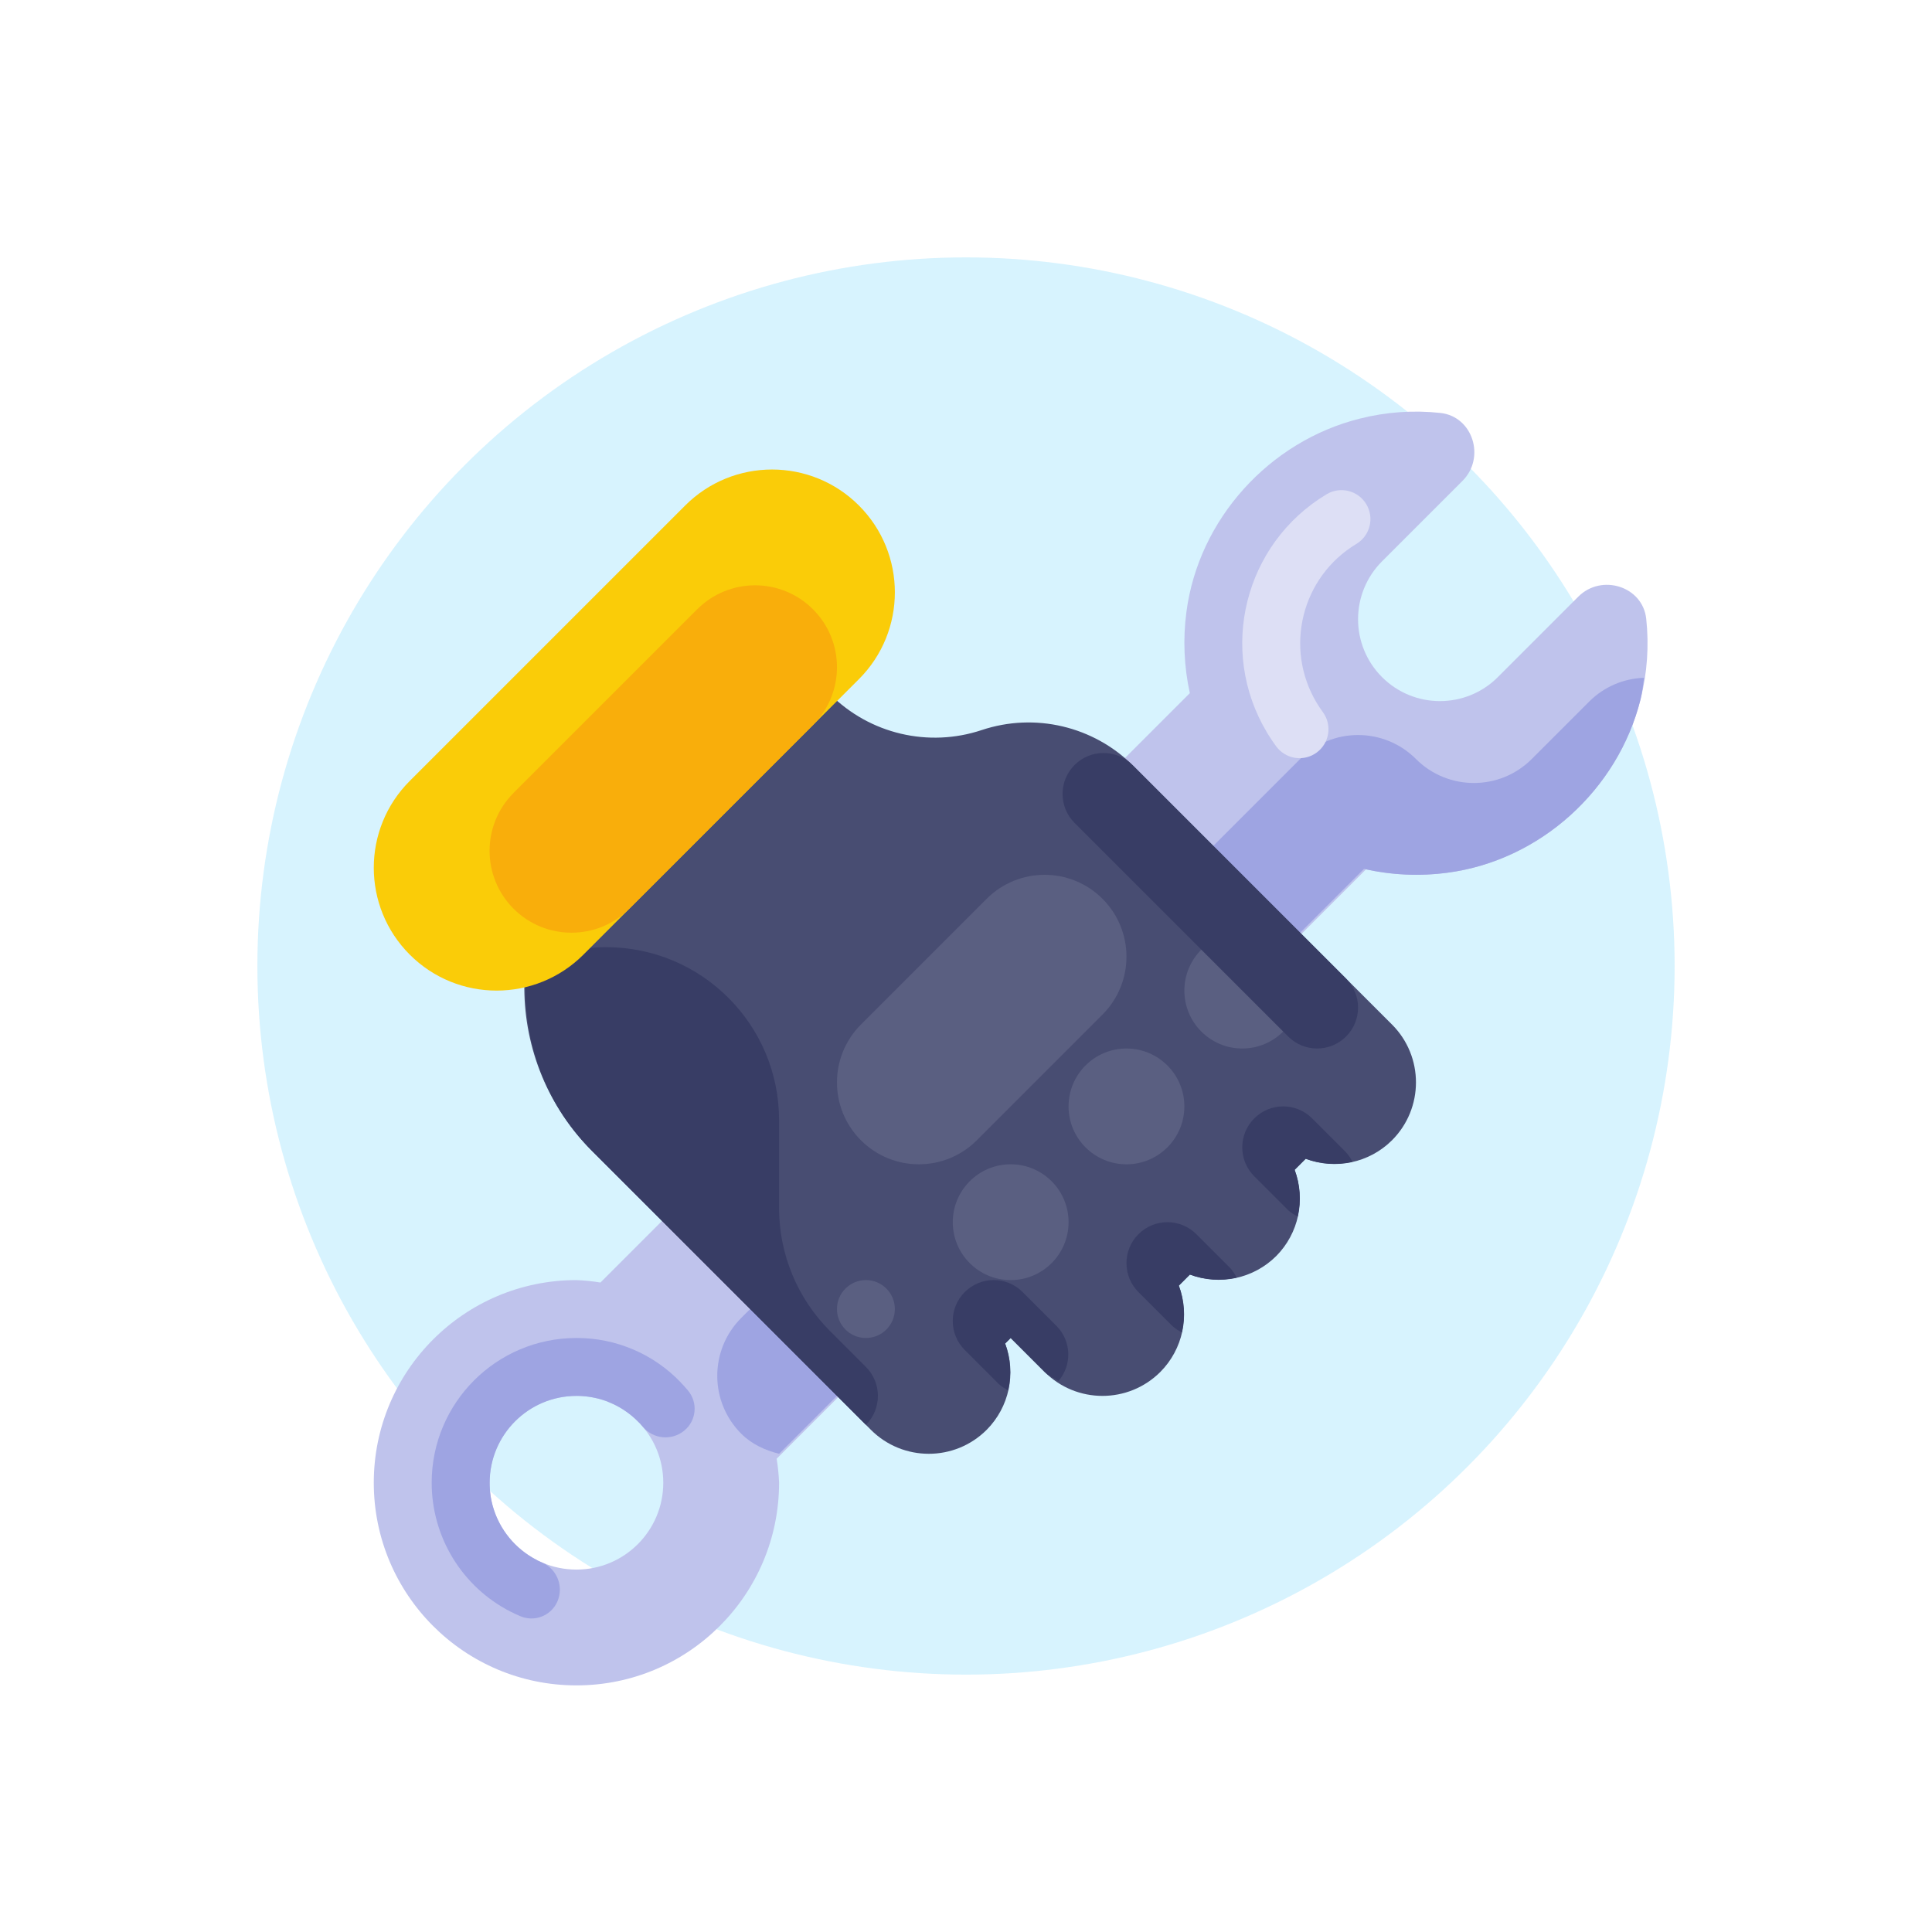 <?xml version="1.0" encoding="UTF-8" standalone="no"?> <!-- Created with Inkscape (http://www.inkscape.org/) --> <svg xmlns:dc="http://purl.org/dc/elements/1.1/" xmlns:cc="http://creativecommons.org/ns#" xmlns:rdf="http://www.w3.org/1999/02/22-rdf-syntax-ns#" xmlns:svg="http://www.w3.org/2000/svg" xmlns="http://www.w3.org/2000/svg" xmlns:sodipodi="http://sodipodi.sourceforge.net/DTD/sodipodi-0.dtd" xmlns:inkscape="http://www.inkscape.org/namespaces/inkscape" width="216.667mm" height="216.667mm" viewBox="0 0 216.667 216.667" id="svg14468" sodipodi:docname="service-item-11.svg" inkscape:version="0.92.4 (5da689c313, 2019-01-14)"> <defs id="defs14462"></defs>  <g inkscape:label="Layer 1" inkscape:groupmode="layer" id="layer1" transform="translate(231.554,58.53)"> <circle style="opacity:1;fill:#c8effe;fill-opacity:0.724;fill-rule:nonzero;stroke:none;stroke-width:0.243;stroke-linejoin:round;stroke-miterlimit:4;stroke-dasharray:none;stroke-opacity:1" id="circle6482-3-0-50" cx="-123.22" cy="49.804" r="79.469"></circle> <g id="g6298-5" transform="matrix(0.279,0,0,0.279,-189.636,-12.368)"> <path id="path6189-1" d="M 511.465,83.238 C 510.026,70.172 493.478,65.069 484.183,74.363 l -32.357,32.357 c -12.852,12.853 -33.69,12.854 -46.542,0.002 -10e-4,-10e-4 -10e-4,-10e-4 -0.002,-0.002 h -10e-4 c -12.852,-12.853 -12.852,-33.692 0,-46.546 l 32.357,-32.356 c 9.295,-9.295 4.19,-25.843 -8.875,-27.283 -10.843,-1.177 -21.809,-0.409 -32.381,2.268 -36.432,9.09 -64.845,40.45 -69.73,77.681 -1.448,10.891 -0.984,21.949 1.368,32.681 l -236.9,236.9 c -3.199,-0.519 -6.426,-0.844 -9.663,-0.974 -44.986,0 -81.456,36.468 -81.456,81.455 0,44.987 36.468,81.456 81.456,81.456 44.988,0 81.456,-36.468 81.456,-81.456 v 0 c -0.13,-3.238 -0.455,-6.465 -0.974,-9.663 l 236.9,-236.9 c 10.728,2.352 21.785,2.816 32.672,1.369 37.232,-4.882 68.596,-33.296 77.687,-69.729 2.676,-10.574 3.444,-21.541 2.267,-32.385 z M 46.547,430.545 c 0,-19.28 15.63,-34.909 34.909,-34.909 19.279,0 34.909,15.63 34.909,34.909 0,19.279 -15.63,34.909 -34.909,34.909 -19.279,0 -34.909,-15.629 -34.909,-34.909 z" style="fill:#bfc3ec" inkscape:connector-curvature="0"></path> <path id="path6191-7" d="m 509.196,115.622 c 0.729,-2.924 0.953,-5.755 1.392,-8.627 -8.205,0.257 -16.009,3.602 -21.855,9.366 l -23.273,23.273 c -12.853,12.852 -33.692,12.852 -46.546,0 -12.852,-12.853 -33.691,-12.854 -46.544,-10e-4 l -10e-4,10e-4 -224.662,224.661 c -12.853,12.852 -12.854,33.691 -0.001,46.544 l 0.001,10e-4 c 4.334,4.332 9.668,6.657 15.205,8.068 L 398.019,183.801 c 10.981,2.509 22.323,3.034 33.49,1.55 37.232,-4.882 68.596,-33.296 77.687,-69.729 z" style="fill:#9ea4e2" inkscape:connector-curvature="0"></path> <path id="path6193-5" d="m 409.275,246.359 -13.634,-13.632 10e-4,-0.001 -90.347,-90.344 C 289.348,126.436 265.76,120.867 244.366,127.999 v 0 c -21.395,7.131 -44.983,1.563 -60.93,-14.384 L 162.91,93.089 88.977,164.402 c -37.005,35.694 -38.068,94.627 -2.374,131.631 0.388,0.403 0.781,0.802 1.176,1.198 l 75.125,75.125 0.005,0.009 36.907,36.905 c 12.852,12.853 33.69,12.854 46.542,0.002 0.001,-10e-4 0.001,-10e-4 0.002,-0.002 h 10e-4 c 9.05,-9.111 11.95,-22.667 7.417,-34.684 l 2.221,-2.221 13.633,13.632 c 12.852,12.853 33.69,12.854 46.542,0.002 0.001,-0.001 0.001,-0.001 0.002,-0.002 h 0.001 c 9.051,-9.111 11.951,-22.668 7.419,-34.685 l 4.442,-4.442 c 12.016,4.533 25.573,1.633 34.684,-7.419 h 0.001 c 9.051,-9.111 11.951,-22.668 7.419,-34.685 l 4.442,-4.442 c 12.016,4.533 25.573,1.633 34.684,-7.419 h 0.001 c 12.859,-12.854 12.859,-33.693 0.006,-46.546 z" style="fill:#484d72" inkscape:connector-curvature="0"></path> <g id="g6205-6"> <circle id="circle6195-9" r="11.637" cy="360.724" cx="197.817" style="fill:#5a5f81"></circle> <circle id="circle6197-3" r="23.273" cy="325.815" cx="256.007" style="fill:#5a5f81"></circle> <circle id="circle6199-7" r="23.273" cy="279.276" cx="302.545" style="fill:#5a5f81"></circle> <circle id="circle6201-1" r="23.273" cy="232.726" cx="349.095" style="fill:#5a5f81"></circle> <path id="path6203-8" d="m 195.825,246.359 50.539,-50.539 c 12.853,-12.853 33.693,-12.853 46.546,0 v 0 c 12.853,12.853 12.853,33.693 0,46.546 l -50.539,50.539 c -12.853,12.853 -33.693,12.853 -46.546,0 v 0 c -12.853,-12.854 -12.853,-33.693 0,-46.546 z" style="fill:#5a5f81" inkscape:connector-curvature="0"></path> </g> <path id="path6207-5" d="m 197.821,384 -14.46,-14.46 c -13.093,-13.093 -20.449,-30.852 -20.449,-49.37 v -35.252 c 0.068,-38.398 -31.006,-69.581 -69.403,-69.648 -11.208,-0.02 -22.256,2.671 -32.2,7.842 -2.366,26.496 6.154,53.798 26.473,74.117 l 75.126,75.126 0.005,0.009 34.909,34.908 c 6.426,-6.427 6.426,-16.847 -0.001,-23.272 z" style="fill:#383d65" inkscape:connector-curvature="0"></path> <path id="path6209-0" d="M 14.461,148.446 125.178,37.729 c 19.28,-19.28 50.539,-19.28 69.819,0 v 0 c 19.28,19.28 19.28,50.539 0,69.819 L 84.28,218.265 c -19.28,19.28 -50.539,19.28 -69.819,0 v 0 c -19.28,-19.28 -19.28,-50.539 0,-69.819 z" style="fill:#facc08;fill-opacity:1" inkscape:connector-curvature="0"></path> <path id="path6211-9" d="m 382.993,33.218 c -33.065,19.838 -43.786,62.726 -23.948,95.79 v 0 l 0.056,0.094 0.021,0.034 0.036,0.06 0.023,0.037 0.035,0.057 0.022,0.036 0.035,0.058 0.023,0.038 0.034,0.056 0.023,0.037 0.036,0.058 0.022,0.035 0.037,0.06 0.02,0.033 0.038,0.061 0.021,0.033 0.039,0.064 0.016,0.026 0.044,0.071 0.013,0.022 0.049,0.079 0.009,0.013 0.055,0.088 0.003,0.005 c 0.715,1.142 1.457,2.256 2.228,3.344 l 0.008,0.011 0.053,0.076 0.013,0.017 0.048,0.068 0.017,0.025 0.043,0.06 0.023,0.032 0.037,0.051 0.027,0.038 0.032,0.045 0.033,0.046 0.022,0.029 0.044,0.061 0.004,0.005 c 0.12,0.166 0.241,0.332 0.362,0.496 3.556,4.827 10.199,6.163 15.344,3.084 0.315,-0.189 0.624,-0.395 0.926,-0.617 5.174,-3.812 6.278,-11.097 2.467,-16.271 -0.877,-1.191 -1.705,-2.434 -2.483,-3.729 -13.195,-22.047 -6.052,-50.615 15.965,-63.86 5.511,-3.305 7.299,-10.453 3.994,-15.965 -3.305,-5.512 -10.453,-7.299 -15.965,-3.994 -0.002,0.002 -0.003,0.003 -0.004,0.003 z" style="fill:#dddff5" inkscape:connector-curvature="0"></path> <path id="path6213-6" d="m 81.456,372.363 c -32.136,0.003 -58.185,26.057 -58.182,58.193 0.002,21.786 12.174,41.746 31.542,51.723 0.273,0.141 0.549,0.269 0.827,0.387 0.353,0.205 0.717,0.391 1.09,0.557 l 1.952,0.873 c 5.728,2.59 12.47,0.045 15.06,-5.683 0.04,-0.089 0.08,-0.18 0.118,-0.271 2.504,-5.946 -0.187,-12.803 -6.064,-15.46 -0.058,-0.024 -0.115,-0.049 -0.172,-0.074 l -0.003,-10e-4 -0.076,-0.033 -0.025,-0.011 -0.032,-0.014 -0.045,-0.02 -0.024,-0.011 -0.053,-0.024 -0.019,-0.009 c -0.044,-0.02 -0.086,-0.038 -0.13,-0.058 l -0.014,-0.007 -0.13,-0.059 -0.019,-0.009 -0.051,-0.022 -0.039,-0.017 -0.026,-0.012 -0.041,-0.019 -0.004,-0.002 c -0.088,-0.04 -0.177,-0.082 -0.265,-0.123 -0.175,-0.077 -0.349,-0.151 -0.525,-0.22 -0.203,-0.121 -0.411,-0.236 -0.624,-0.346 -8.583,-4.427 -14.955,-12.203 -17.609,-21.489 l -10e-4,-0.004 c -0.02,-0.069 -0.038,-0.136 -0.057,-0.204 l -10e-4,-0.003 c -0.014,-0.051 -0.028,-0.103 -0.041,-0.153 v -10e-4 c -0.014,-0.051 -0.027,-0.103 -0.041,-0.154 v -0.001 l -0.013,-0.05 -10e-4,-0.004 c -0.013,-0.049 -0.026,-0.097 -0.038,-0.147 l -0.003,-0.013 -0.037,-0.143 -0.002,-0.01 -0.012,-0.046 -0.003,-0.011 -0.036,-0.142 -0.003,-0.014 -0.034,-0.137 -0.004,-0.017 -0.011,-0.044 -0.003,-0.014 -0.034,-0.14 -0.004,-0.017 -0.033,-0.137 -0.004,-0.017 -0.01,-0.041 -0.004,-0.021 -0.019,-0.081 -0.003,-0.012 -0.01,-0.043 -0.004,-0.019 -0.01,-0.043 -0.002,-0.008 -0.019,-0.084 -0.004,-0.021 -0.009,-0.04 -0.004,-0.023 -0.016,-0.074 -0.003,-0.017 -0.009,-0.041 -0.004,-0.022 -0.009,-0.04 -0.004,-0.022 -0.014,-0.068 -0.005,-0.028 -0.008,-0.036 -0.007,-0.029 -0.011,-0.055 -0.008,-0.036 -0.007,-0.033 -0.007,-0.031 -0.008,-0.035 -0.009,-0.04 -0.01,-0.049 -0.005,-0.029 -0.008,-0.036 -0.005,-0.029 -0.01,-0.053 -0.008,-0.036 -0.007,-0.034 -0.007,-0.033 -0.007,-0.033 -0.011,-0.056 -0.007,-0.036 -0.005,-0.028 -0.007,-0.036 -0.005,-0.031 -0.011,-0.061 -0.005,-0.029 -0.007,-0.036 -0.005,-0.029 -0.007,-0.035 -0.009,-0.051 -0.007,-0.038 -0.005,-0.032 -0.007,-0.035 -0.005,-0.034 -0.009,-0.051 -0.007,-0.037 -0.005,-0.034 -0.005,-0.034 -0.005,-0.032 -0.01,-0.058 -0.005,-0.031 -0.005,-0.035 -0.005,-0.033 -0.005,-0.036 -0.008,-0.05 -0.007,-0.038 -0.004,-0.031 -0.005,-0.036 -0.004,-0.031 -0.009,-0.059 -0.004,-0.029 -0.005,-0.038 -0.004,-0.031 -0.007,-0.043 -0.007,-0.043 -0.005,-0.039 -0.004,-0.033 -0.005,-0.036 -0.004,-0.031 -0.009,-0.058 -0.004,-0.033 -0.004,-0.034 -0.004,-0.032 -0.005,-0.04 -0.007,-0.048 -0.005,-0.036 -0.007,-0.033 -0.004,-0.037 -0.004,-0.029 -0.008,-0.06 -0.003,-0.027 -0.005,-0.041 -0.003,-0.028 -0.008,-0.056 -0.003,-0.026 -0.005,-0.046 -0.003,-0.029 -0.005,-0.043 -0.003,-0.024 -0.008,-0.062 -0.003,-0.026 -0.005,-0.041 -0.003,-0.027 -0.007,-0.057 -0.003,-0.026 -0.005,-0.048 -0.003,-0.027 -0.004,-0.043 -0.003,-0.026 -0.007,-0.061 -0.003,-0.026 -0.004,-0.044 -0.003,-0.027 -0.007,-0.063 -0.002,-0.016 -0.005,-0.052 -0.002,-0.023 -0.005,-0.052 -0.002,-0.017 -0.007,-0.065 -0.002,-0.022 -0.004,-0.05 -0.002,-0.021 -0.007,-0.067 -0.001,-0.015 -0.005,-0.053 -0.002,-0.024 -0.004,-0.051 -0.001,-0.017 -0.005,-0.065 -0.002,-0.023 -0.004,-0.048 -0.002,-0.023 -0.005,-0.067 -10e-4,-0.015 -0.004,-0.053 -0.002,-0.024 -0.004,-0.051 -0.001,-0.017 -0.005,-0.067 -0.001,-0.022 -0.004,-0.05 -10e-4,-0.021 -0.004,-0.067 -0.001,-0.017 -0.003,-0.053 -10e-4,-0.022 -0.004,-0.057 -0.001,-0.014 -0.004,-0.068 -10e-4,-0.02 -0.003,-0.053 -0.001,-0.02 -0.004,-0.069 -10e-4,-0.014 -0.003,-0.056 -0.001,-0.023 -0.003,-0.057 -10e-4,-0.013 -0.003,-0.068 -10e-4,-0.022 -0.003,-0.053 -0.001,-0.017 -0.003,-0.069 -10e-4,-0.015 -0.003,-0.056 -10e-4,-0.02 -0.003,-0.064 v -0.007 l -0.003,-0.069 -0.001,-0.021 -0.002,-0.052 -0.001,-0.021 -0.002,-0.069 v -0.014 l -0.002,-0.056 -10e-4,-0.023 -0.002,-0.061 v -0.009 l -0.002,-0.07 -0.001,-0.02 -10e-4,-0.055 v -0.016 l -0.002,-0.07 v -0.015 l -10e-4,-0.057 v -0.02 l -10e-4,-0.065 v -0.005 l -0.001,-0.069 v -0.021 l -10e-4,-0.053 v -0.02 l -10e-4,-0.069 v -0.016 l -0.001,-0.056 v -0.02 l -10e-4,-0.07 v -0.001 l -10e-4,-0.071 v -0.02 -0.058 -0.013 -0.071 -0.016 -0.057 -0.02 -0.071 c 0,-19.28 15.63,-34.909 34.909,-34.909 v 0 h 0.071 0.044 0.024 0.033 0.02 0.038 0.021 0.037 0.021 0.036 0.026 0.032 0.026 0.031 0.028 0.028 0.027 0.031 0.026 0.032 0.024 0.033 0.028 0.027 l 0.027,10e-4 0.031,0.001 h 0.025 l 0.033,10e-4 h 0.024 l 0.032,0.001 0.028,10e-4 0.028,0.001 0.028,10e-4 0.028,10e-4 0.029,0.001 0.027,10e-4 0.028,0.001 0.028,10e-4 0.029,10e-4 0.027,0.001 0.028,10e-4 0.028,0.001 0.029,10e-4 0.027,0.001 0.029,10e-4 0.028,10e-4 0.029,0.001 0.026,10e-4 0.029,0.001 0.029,10e-4 0.027,10e-4 0.031,0.001 0.025,10e-4 0.032,0.001 0.026,10e-4 0.029,0.001 0.027,10e-4 0.027,10e-4 0.031,0.001 0.026,10e-4 0.029,0.001 0.027,10e-4 0.029,10e-4 0.025,0.001 0.031,10e-4 0.024,0.001 0.033,0.002 0.023,10e-4 0.032,0.002 0.024,10e-4 0.034,0.002 0.02,10e-4 0.035,0.002 0.031,0.002 0.026,0.001 0.035,0.002 0.022,0.001 0.032,0.002 0.025,10e-4 0.025,10e-4 0.031,0.002 0.012,0.001 0.07,0.004 0.029,0.002 0.025,0.001 0.031,0.002 0.027,0.002 0.029,0.002 0.024,0.002 0.032,0.002 0.023,0.002 0.033,0.002 0.029,0.002 0.024,0.002 0.033,0.002 0.025,0.002 0.027,0.002 0.028,0.002 0.026,0.002 0.029,0.002 0.026,0.002 0.028,0.002 0.027,0.002 0.031,0.002 0.025,0.002 0.031,0.002 0.026,0.002 0.031,0.002 0.028,0.002 0.026,0.002 0.031,0.003 0.026,0.002 0.028,0.002 0.027,0.002 0.028,0.002 0.028,0.002 0.028,0.003 0.026,0.002 0.031,0.003 0.025,0.002 0.029,0.003 0.026,0.002 0.029,0.003 0.027,0.003 0.029,0.003 0.018,0.018 0.034,0.003 0.022,0.002 0.033,0.003 0.023,0.002 0.032,0.003 0.024,0.002 0.033,0.003 0.02,0.002 0.037,0.004 0.019,0.002 0.036,0.004 0.021,0.002 0.033,0.003 0.023,0.003 0.033,0.003 0.019,0.002 0.037,0.004 0.017,0.002 0.038,0.004 0.015,0.002 0.038,0.004 0.02,0.002 0.035,0.004 0.02,0.002 0.036,0.004 0.02,0.002 0.035,0.004 0.021,0.002 0.035,0.004 0.019,0.002 0.038,0.004 0.008,0.001 0.048,0.007 h 0.001 c 0.104,0.014 0.208,0.027 0.312,0.043 l 0.014,0.002 0.037,0.005 0.019,0.002 0.043,0.007 0.012,0.001 0.045,0.007 0.01,10e-4 0.04,0.009 0.016,0.002 0.039,0.005 0.015,0.002 0.039,0.005 0.015,0.002 0.04,0.005 0.015,0.002 0.035,0.005 0.021,0.003 0.035,0.005 0.019,0.003 0.037,0.005 0.017,0.002 0.038,0.005 0.017,0.002 0.035,0.005 0.021,0.003 0.036,0.005 0.017,0.003 0.037,0.007 0.017,0.003 0.037,0.007 0.017,0.003 0.034,0.005 0.022,0.003 0.033,0.005 0.021,0.003 0.035,0.005 0.019,0.003 0.037,0.007 0.016,0.003 0.036,0.007 0.02,0.003 0.036,0.007 0.016,0.003 0.036,0.007 0.02,0.003 0.036,0.007 0.019,0.003 0.034,0.007 0.023,0.004 0.033,0.005 0.02,0.003 0.036,0.007 0.014,0.002 0.041,0.008 0.011,0.002 0.041,0.008 0.015,0.003 0.039,0.008 0.012,0.002 0.04,0.008 0.015,0.003 0.04,0.008 0.012,0.002 0.04,0.008 0.015,0.003 0.039,0.008 0.01,0.002 0.044,0.009 0.007,0.001 0.1,0.02 0.003,10e-4 c 0.175,0.035 0.35,0.071 0.524,0.108 l 0.007,0.001 0.047,0.01 0.007,10e-4 0.04,0.009 0.014,0.003 0.039,0.009 0.013,0.003 0.038,0.009 0.015,0.003 0.039,0.009 0.013,0.003 0.038,0.009 0.016,0.003 0.036,0.008 0.016,0.003 0.036,0.008 0.019,0.004 0.035,0.008 0.017,0.004 0.034,0.008 0.02,0.004 0.034,0.008 0.019,0.004 0.036,0.009 0.016,0.003 0.038,0.009 0.013,0.003 0.04,0.01 0.014,0.003 0.039,0.009 0.013,0.003 0.039,0.01 0.015,0.003 0.038,0.009 0.014,0.003 0.037,0.009 0.019,0.004 0.034,0.009 0.019,0.004 0.035,0.009 0.019,0.004 0.035,0.009 0.016,0.004 0.036,0.009 0.019,0.004 0.035,0.009 0.016,0.004 0.036,0.009 0.016,0.004 0.036,0.009 0.015,0.004 0.037,0.01 0.017,0.004 0.035,0.009 0.014,0.003 0.039,0.01 0.011,0.003 0.043,0.011 0.007,0.002 c 0.225,0.059 0.448,0.12 0.671,0.183 v 0 l 0.104,0.029 v 0 c 0.068,0.02 0.134,0.038 0.202,0.059 l 0.007,0.002 0.045,0.013 0.007,0.002 0.041,0.012 0.012,0.003 0.043,0.013 0.008,0.002 0.043,0.013 0.01,0.003 0.044,0.013 0.008,0.002 0.043,0.013 0.011,0.003 0.043,0.013 0.009,0.002 0.041,0.013 0.012,0.003 0.04,0.012 0.012,0.003 0.038,0.012 0.014,0.004 0.039,0.012 0.01,0.003 0.043,0.013 0.008,0.002 0.045,0.014 0.005,0.002 0.044,0.014 0.009,0.003 0.045,0.014 0.004,0.001 0.046,0.014 0.007,0.002 0.046,0.015 0.003,0.001 0.046,0.015 0.007,0.002 0.046,0.015 v 0 l 0.05,0.016 0.004,10e-4 0.047,0.015 0.002,10e-4 0.048,0.016 0.002,10e-4 c 0.304,0.1 0.607,0.206 0.907,0.315 h 0.001 l 0.045,0.016 0.007,0.002 0.04,0.015 0.011,0.003 0.044,0.016 0.005,0.002 0.044,0.016 0.007,0.002 0.044,0.016 0.007,0.002 0.043,0.015 0.008,0.003 0.045,0.016 0.004,10e-4 0.045,0.016 0.007,0.002 0.043,0.016 0.008,0.003 0.041,0.015 0.011,0.004 0.04,0.015 0.009,0.003 0.041,0.015 0.01,0.004 0.039,0.015 0.011,0.004 0.038,0.014 0.012,0.004 0.039,0.015 -0.015,0.052 0.041,0.016 0.01,0.004 0.038,0.015 0.013,0.005 0.035,0.014 0.016,0.007 0.035,0.014 0.013,0.005 0.038,0.015 0.011,0.004 0.038,0.015 0.01,0.004 0.039,0.015 0.01,0.004 0.041,0.016 0.003,10e-4 0.046,0.019 0.003,10e-4 0.046,0.019 0.003,0.001 0.046,0.019 0.004,0.002 0.045,0.019 h 0.001 c 0.245,0.1 0.489,0.204 0.731,0.31 l 0.003,0.001 0.095,0.041 0.003,10e-4 0.045,0.02 0.004,0.002 0.039,0.017 0.011,0.005 0.038,0.017 0.01,0.004 0.04,0.019 0.008,0.003 0.04,0.017 0.01,0.004 0.036,0.016 0.014,0.007 0.036,0.016 0.012,0.005 0.038,0.017 0.01,0.004 0.04,0.019 0.007,0.003 0.039,0.017 0.012,0.005 0.038,0.017 0.01,0.004 0.037,0.017 0.011,0.005 0.038,0.017 0.009,0.004 0.036,0.016 0.015,0.007 0.035,0.016 0.011,0.005 0.037,0.017 0.012,0.005 0.037,0.017 0.011,0.005 0.036,0.017 0.014,0.007 0.034,0.016 0.014,0.007 0.034,0.016 0.013,0.007 0.035,0.016 0.013,0.007 0.034,0.016 0.017,0.009 0.031,0.015 0.015,0.008 0.033,0.015 0.014,0.007 0.035,0.017 0.009,0.004 0.038,0.019 0.01,0.005 0.039,0.02 c 0.143,0.07 0.284,0.141 0.424,0.212 h 0.001 l 0.083,0.043 0.013,0.007 0.033,0.016 0.014,0.008 0.033,0.016 0.015,0.008 0.034,0.017 0.013,0.007 0.032,0.016 0.017,0.009 0.032,0.016 0.014,0.008 0.033,0.017 0.014,0.008 0.033,0.017 0.014,0.008 0.031,0.016 0.019,0.01 0.027,0.014 0.02,0.01 0.027,0.014 0.022,0.012 0.025,0.013 0.021,0.011 0.026,0.014 0.023,0.012 0.024,0.013 0.022,0.012 0.025,0.013 0.023,0.012 0.024,0.013 0.023,0.012 0.023,0.013 0.026,0.014 0.021,0.011 0.025,0.014 0.022,0.012 0.026,0.014 0.022,0.012 0.022,0.012 0.026,0.014 0.022,0.012 0.025,0.014 0.021,0.012 0.026,0.014 0.021,0.012 0.026,0.014 0.019,0.01 0.028,0.015 0.02,0.011 0.028,0.015 0.016,0.01 0.029,0.016 0.019,0.01 0.028,0.015 0.017,0.01 0.028,0.015 0.022,0.012 0.024,0.014 0.022,0.013 0.024,0.014 0.023,0.013 0.023,0.013 0.026,0.015 0.02,0.011 0.033,0.019 0.014,0.008 0.039,0.023 0.007,0.003 c 0.077,0.045 0.155,0.089 0.232,0.135 l 0.005,0.003 0.04,0.024 0.01,0.005 0.036,0.022 0.01,0.005 0.037,0.022 0.009,0.005 0.038,0.023 0.008,0.004 0.039,0.023 0.007,0.004 0.038,0.023 0.01,0.007 0.036,0.022 0.011,0.007 0.035,0.022 0.009,0.005 0.037,0.023 0.009,0.005 0.037,0.023 0.009,0.005 0.037,0.023 0.009,0.005 0.036,0.023 0.01,0.007 0.036,0.022 0.011,0.008 0.035,0.022 0.009,0.005 0.036,0.022 0.011,0.008 0.034,0.022 0.011,0.007 0.034,0.021 0.014,0.009 0.033,0.021 0.011,0.007 0.036,0.023 0.01,0.005 0.036,0.023 0.008,0.005 0.037,0.023 0.009,0.005 0.037,0.023 0.008,0.005 0.036,0.023 0.01,0.005 0.038,0.025 0.004,0.003 0.039,0.025 0.008,0.004 0.039,0.025 0.004,0.003 0.041,0.027 0.003,0.002 0.088,0.057 0.002,10e-4 c 2.23,1.453 4.287,3.154 6.132,5.073 0.159,0.164 0.321,0.322 0.487,0.475 0.116,0.148 0.236,0.293 0.36,0.437 0.052,0.059 0.104,0.116 0.156,0.175 l 0.016,0.02 0.025,0.028 0.045,0.05 0.013,0.015 0.029,0.034 0.011,0.012 0.051,0.059 0.013,0.015 0.025,0.028 0.025,0.029 0.025,0.029 0.035,0.04 0.013,0.015 c 0.12,0.139 0.238,0.279 0.356,0.421 4.235,4.867 11.577,5.471 16.549,1.361 4.847,-4.004 5.532,-11.178 1.528,-16.026 -0.062,-0.076 -0.127,-0.151 -0.191,-0.226 l -1.391,-1.611 c -0.265,-0.308 -0.547,-0.6 -0.842,-0.878 -0.192,-0.232 -0.394,-0.459 -0.607,-0.681 C 112.413,378.744 97.27,372.306 81.456,372.363 Z" style="fill:#9ea4e2" inkscape:connector-curvature="0"></path> <path id="path6215-4" d="m 56.187,153.266 73.812,-73.812 c 12.853,-12.853 33.693,-12.853 46.546,0 v 0 c 12.853,12.853 12.853,33.693 0,46.546 l -73.812,73.812 c -12.853,12.853 -33.693,12.853 -46.546,0 v 0 c -12.853,-12.853 -12.853,-33.692 0,-46.546 z" style="fill:#f9ae0b;fill-opacity:1" inkscape:connector-curvature="0"></path> <g id="g6225-7"> <path id="path6217-7" d="m 393.364,301.553 c -0.659,-1.392 -1.515,-2.681 -2.543,-3.828 l -13.633,-13.633 c -6.427,-6.427 -16.846,-6.427 -23.273,0 -6.427,6.427 -6.427,16.846 0,23.273 l 13.633,13.633 c 1.147,1.028 2.436,1.884 3.828,2.543 1.403,-6.247 0.977,-12.765 -1.227,-18.776 l 4.442,-4.442 c 6.009,2.205 12.528,2.631 18.773,1.23 z" style="fill:#383d65" inkscape:connector-curvature="0"></path> <path id="path6219-4" d="m 346.818,348.099 c -0.659,-1.392 -1.515,-2.681 -2.543,-3.828 l -13.633,-13.633 c -6.427,-6.427 -16.846,-6.427 -23.273,0 -6.427,6.427 -6.427,16.846 0,23.273 l 13.633,13.633 c 1.147,1.028 2.436,1.884 3.828,2.543 1.403,-6.247 0.977,-12.765 -1.227,-18.776 l 4.442,-4.442 c 6.01,2.204 12.527,2.632 18.773,1.23 z" style="fill:#383d65" inkscape:connector-curvature="0"></path> <path id="path6221-1" d="m 260.823,353.91 c -6.422,-6.431 -16.842,-6.439 -23.273,-0.016 -6.431,6.422 -6.439,16.842 -0.016,23.273 0.005,0.005 0.011,0.011 0.016,0.016 l 13.633,13.633 c 1.147,1.028 2.436,1.884 3.828,2.543 1.403,-6.247 0.976,-12.764 -1.228,-18.775 l 2.221,-2.221 13.633,13.632 c 1.642,1.642 3.696,2.473 5.566,3.696 5.568,-6.446 5.243,-16.091 -0.747,-22.148 z" style="fill:#383d65" inkscape:connector-curvature="0"></path> <path id="path6223-4" d="m 281.687,142.044 v 0 c 6.427,-6.427 16.846,-6.427 23.273,0 l 85.862,85.862 c 6.427,6.427 6.427,16.846 0,23.273 v 0 c -6.427,6.427 -16.846,6.427 -23.273,0 l -85.862,-85.862 c -6.427,-6.427 -6.427,-16.847 0,-23.273 z" style="fill:#383d65" inkscape:connector-curvature="0"></path> </g> <g id="g6227-8"></g> <g id="g6229-9"></g> <g id="g6231-3"></g> <g id="g6233-1"></g> <g id="g6235-1"></g> <g id="g6237-8"></g> <g id="g6239-3"></g> <g id="g6241-9"></g> <g id="g6243-7"></g> <g id="g6245-8"></g> <g id="g6247-6"></g> <g id="g6249-2"></g> <g id="g6251-5"></g> <g id="g6253-5"></g> <g id="g6255-8"></g> </g> </g> </svg> 